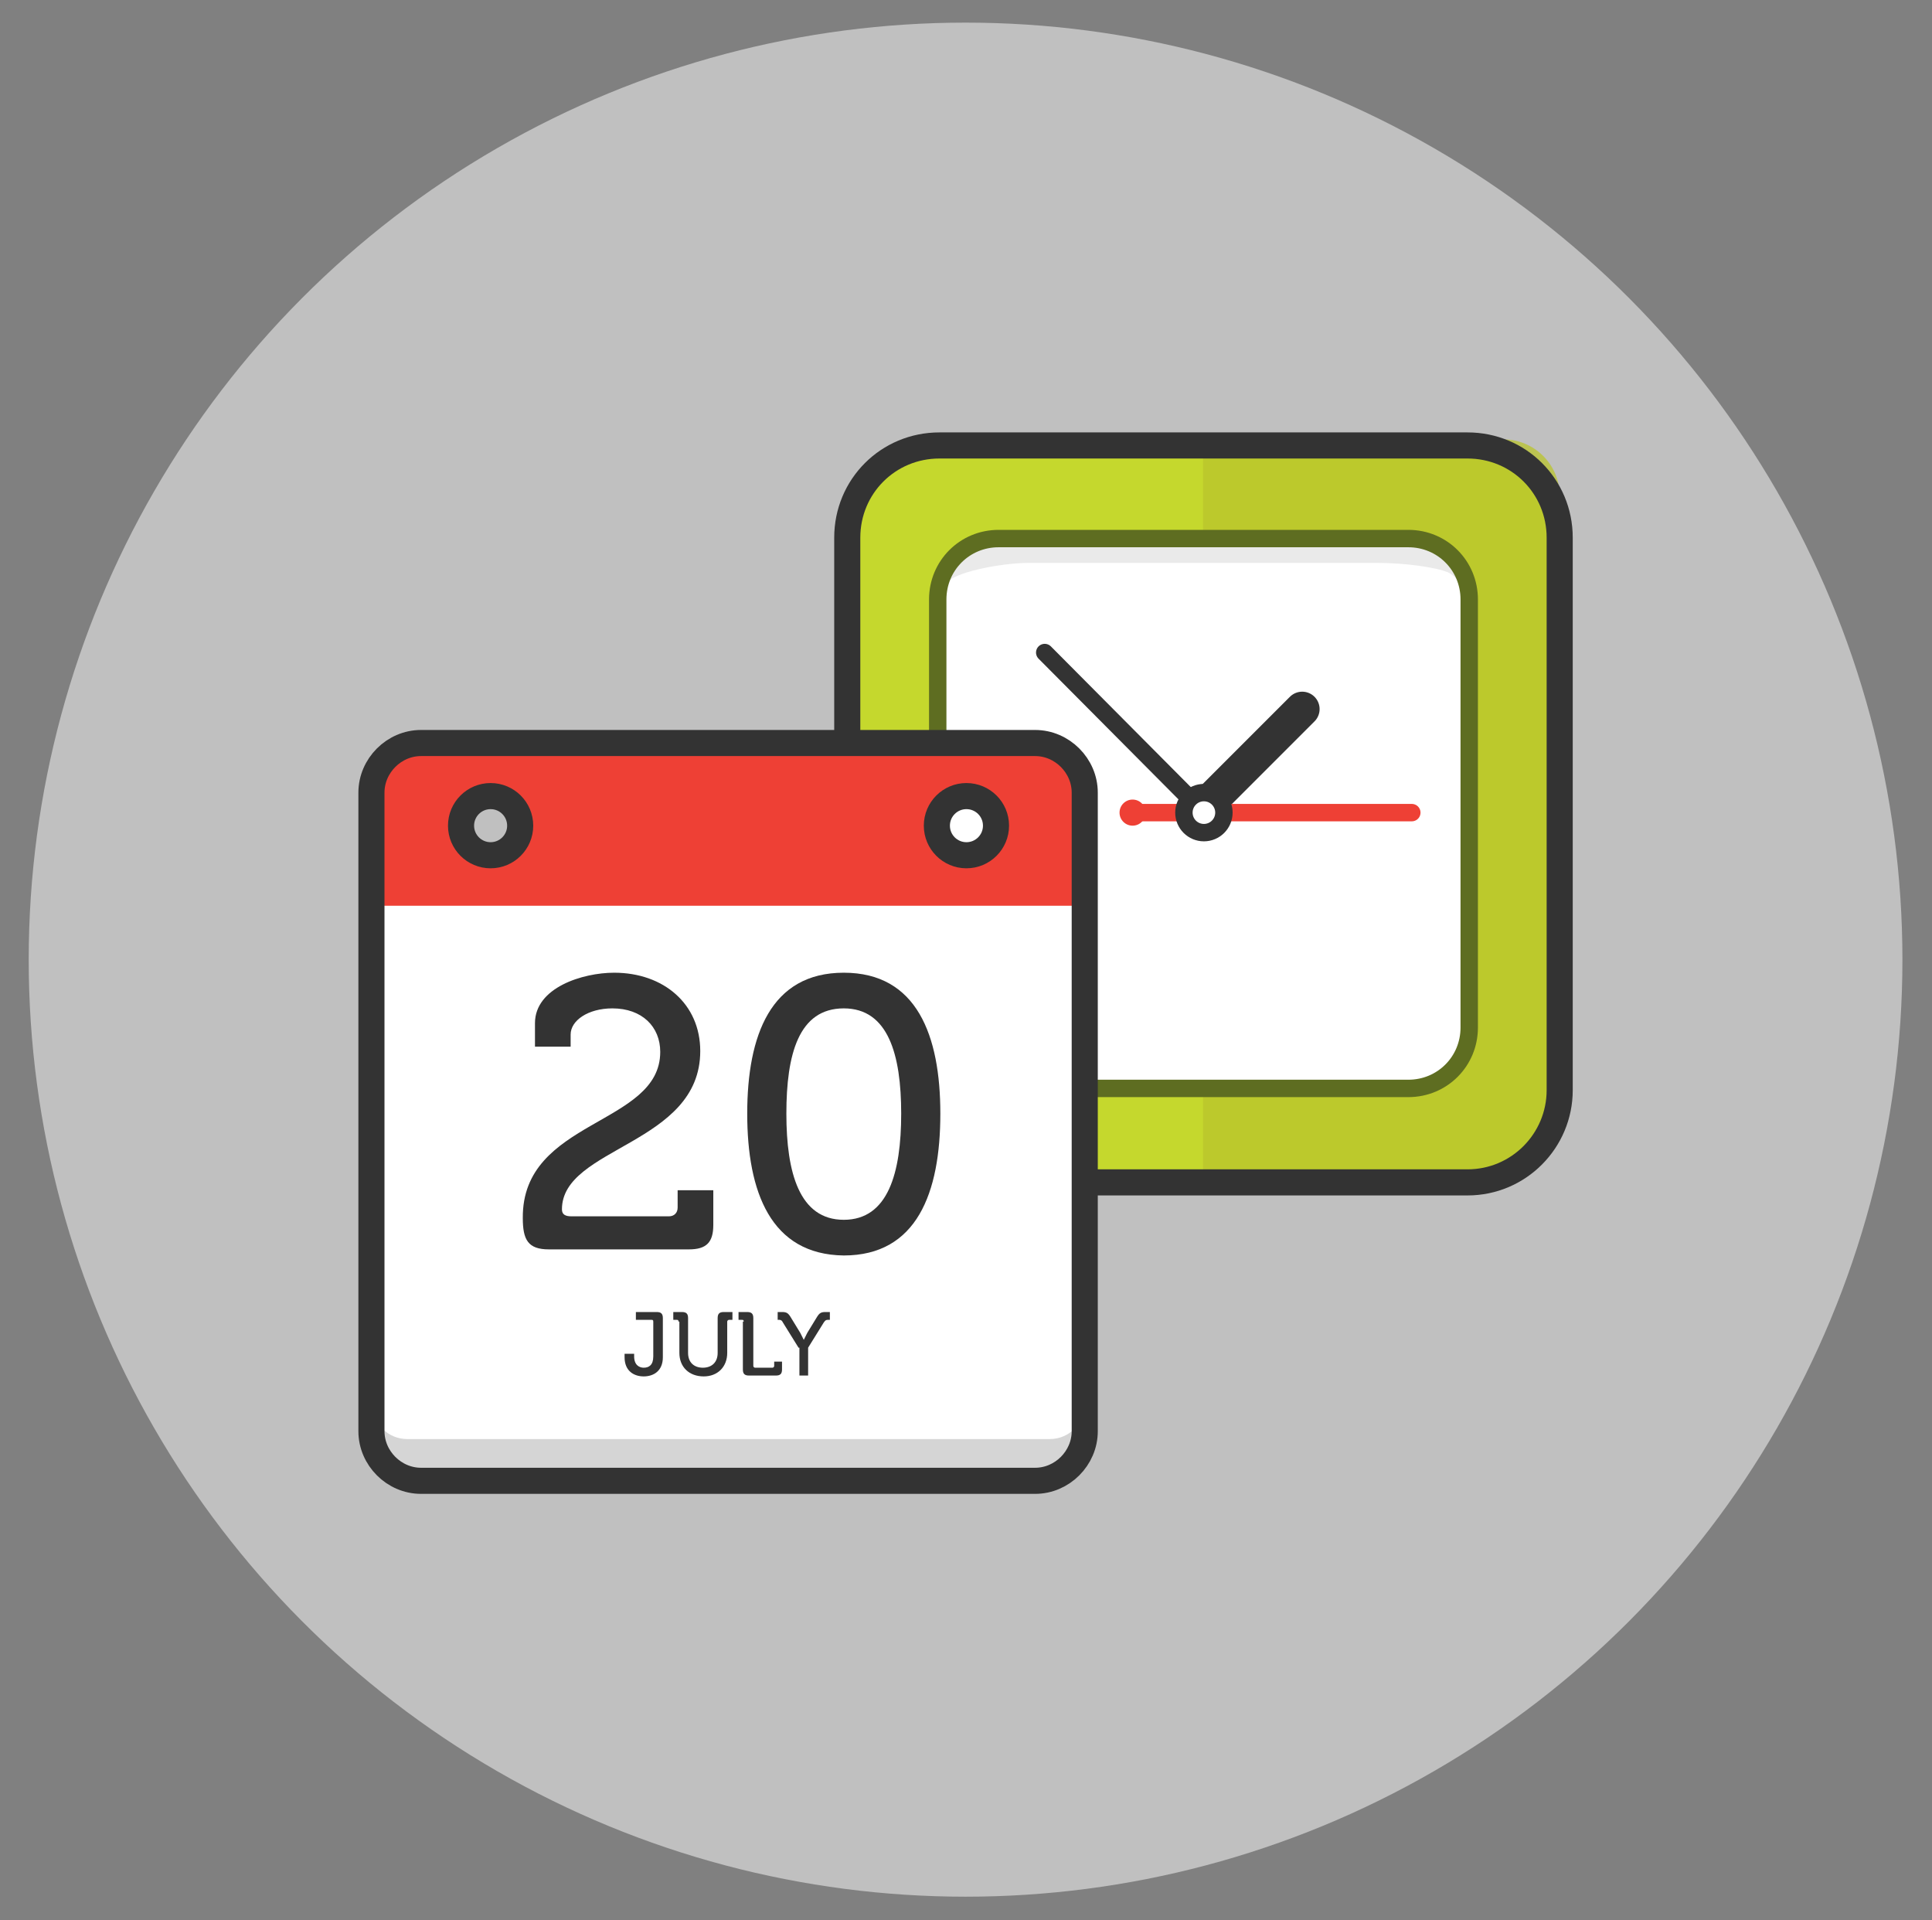 <?xml version="1.0" encoding="utf-8"?>
<!-- Generator: Adobe Illustrator 19.0.0, SVG Export Plug-In . SVG Version: 6.00 Build 0)  -->
<!DOCTYPE svg PUBLIC "-//W3C//DTD SVG 1.1//EN" "http://www.w3.org/Graphics/SVG/1.1/DTD/svg11.dtd">
<svg version="1.1" id="Layer_1" xmlns="http://www.w3.org/2000/svg" xmlns:xlink="http://www.w3.org/1999/xlink" x="0px" y="0px"
	 viewBox="-368 170.3 222.1 220.7" style="enable-background:new -368 170.3 222.1 220.7;" xml:space="preserve">
<rect x="-368" y="170.3" width="222.1" height="220.7" fill="#808080" stroke="none"/>
<style type="text/css">
	.st0{opacity:0.5;fill:#FFFFFF;enable-background:new    ;}
	.st1{fill:#C5D82D;}
	.st2{opacity:0.75;fill:#B9C42D;enable-background:new    ;}
	.st3{fill:none;stroke:#333333;stroke-width:3;stroke-miterlimit:10;}
	.st4{fill:#FFFFFF;}
	.st5{fill:#EAEAEA;}
	.st6{fill:none;stroke:#5E6D21;stroke-width:2;stroke-miterlimit:10;}
	.st7{fill:none;stroke:#333333;stroke-width:2;stroke-linecap:round;stroke-miterlimit:10;}
	.st8{fill:none;stroke:#333333;stroke-width:4;stroke-linecap:round;stroke-miterlimit:10;}
	.st9{fill:none;stroke:#EE4035;stroke-width:2;stroke-linecap:round;stroke-miterlimit:10;}
	.st10{fill:#EE4035;}
	.st11{fill:#FFFFFF;stroke:#333333;stroke-width:2;stroke-miterlimit:10;}
	.st12{opacity:0.9;fill:#D1D1D1;enable-background:new    ;}
	.st13{enable-background:new    ;}
	.st14{fill:#333333;}
</style>
<circle class="st0" cx="-257" cy="280.6" r="107.7"/>
<g>
	<g>
		<g>
			<path class="st1" d="M-198.2,306.2h-62.9c-5.2,0-9.5-4.3-9.5-9.5V231c0-5.2,4.3-9.5,9.5-9.5h62.9c5.2,0,9.5,4.3,9.5,9.5v65.7
				C-188.7,301.9-193,306.2-198.2,306.2z"/>
		</g>
		<path class="st2" d="M-195.2,220.8h-34.5v84.7h34.5c3.6,0,6.5-2.9,6.5-6.5v-71.7C-188.7,223.7-191.6,220.8-195.2,220.8z"/>
		<g>
			<path class="st3" d="M-199.3,306.2H-260c-5.9,0-10.6-4.7-10.6-10.6v-63.5c0-5.9,4.7-10.6,10.6-10.6h60.7
				c5.9,0,10.6,4.7,10.6,10.6v63.5C-188.7,301.4-193.4,306.2-199.3,306.2z"/>
		</g>
		<g>
			<path class="st4" d="M-206.1,295.4h-47.1c-3.9,0-7-3.1-7-7v-49.2c0-3.9,3.1-7,7-7h47.1c3.9,0,7,3.1,7,7v49.2
				C-199.1,292.3-202.2,295.4-206.1,295.4z"/>
		</g>
		<g>
			<path class="st5" d="M-201.5,233.3c-1.3-0.6-4.9-1.1-8.1-1.1h-40.2c-3.1,0-6.7,0.5-8.1,1.1c-1.3,0.6-2.4,4.3-2.4,5.1
				c0,0.8,0.5,0.3,1.1-1c0.6-1.3,6.3-2.4,9.4-2.4h40.2c3.1,0,6.7,0.5,8.1,1.1c1.3,0.6,2.4,3.1,2.4,2.3
				C-199.1,237.6-200.2,233.9-201.5,233.3z"/>
		</g>
		<g>
			<path class="st6" d="M-206.1,295.4h-47.1c-3.9,0-7-3.1-7-7v-49.2c0-3.9,3.1-7,7-7h47.1c3.9,0,7,3.1,7,7v49.2
				C-199.1,292.3-202.2,295.4-206.1,295.4z"/>
		</g>
		<line class="st7" x1="-247.9" y1="245.3" x2="-229.6" y2="263.7"/>
		<line class="st8" x1="-218.3" y1="251.8" x2="-229.6" y2="263.1"/>
		<g>
			<line class="st9" x1="-237.7" y1="263.7" x2="-205.7" y2="263.7"/>
			<circle class="st10" cx="-237.8" cy="263.7" r="1.5"/>
		</g>
		<circle class="st11" cx="-229.6" cy="263.7" r="2.3"/>
	</g>
	<g>
		<path class="st4" d="M-249.2,340.5h-70.2c-3.2,0-5.9-2.6-5.9-5.9v-59.5c0-3.2,2.6-5.9,5.9-5.9h70.2c3.2,0,5.9,2.6,5.9,5.9v59.5
			C-243.3,337.9-245.9,340.5-249.2,340.5z"/>
		<path class="st10" d="M-246.5,255.8H-322c-1.8,0-3.2,1.9-3.2,4.1v5.5v4.2v4.8h81.9v-4.8v-4.2v-5.5
			C-243.3,257.6-244.8,255.8-246.5,255.8z M-311.6,268.5c-1.9,0-3.4-1.5-3.4-3.4s1.5-3.4,3.4-3.4s3.4,1.5,3.4,3.4
			S-309.7,268.5-311.6,268.5z M-256.9,268.5c-1.9,0-3.4-1.5-3.4-3.4s1.5-3.4,3.4-3.4s3.4,1.5,3.4,3.4S-255,268.5-256.9,268.5z"/>
		<path class="st12" d="M-247.3,335.7h-73.9c-2.2,0-4-1.8-4-4v4.8c0,2.2,1.8,4,4,4h73.9c2.2,0,4-1.8,4-4v-4.8
			C-243.3,333.9-245.1,335.7-247.3,335.7z"/>
		<g class="st13">
			<path class="st14" d="M-292.1,291.2c0-2.9-2.1-5-5.5-5c-2.8,0-4.8,1.4-4.8,3v1.4h-4.1v-2.7c0-4.1,5.5-5.8,9.1-5.8
				c5.7,0,9.9,3.6,9.9,9c0,10.8-15.9,11-15.9,18.2c0,0.6,0.4,0.8,1.1,0.8h11.2c0.6,0,1-0.4,1-1v-2h4.1v4c0,2-0.8,2.8-2.8,2.8h-16.1
				c-2.4,0-3-1.1-3-3.6C-308,298.9-292.1,299.7-292.1,291.2z"/>
			<path class="st14" d="M-282.1,298.3c0-9,2.7-16.2,11.1-16.2c8.4,0,11.1,7.2,11.1,16.2c0,9.1-2.7,16.3-11.1,16.3
				C-279.4,314.5-282.1,307.3-282.1,298.3z M-264.4,298.3c0-6.8-1.5-12.1-6.6-12.1c-5.2,0-6.6,5.3-6.6,12.1c0,6.8,1.5,12.2,6.6,12.2
				C-265.9,310.5-264.4,305.1-264.4,298.3z"/>
		</g>
		<g class="st13">
			<path class="st14" d="M-296.1,325.9h1v0.3c0,1,0.6,1.3,1.1,1.3c0.6,0,1.1-0.3,1.1-1.3v-4c0-0.2-0.1-0.2-0.2-0.2h-1.8v-0.9h2.4
				c0.5,0,0.7,0.2,0.7,0.7v4.5c0,1.6-1.1,2.2-2.2,2.2s-2.2-0.6-2.2-2.2V325.9z"/>
			<path class="st14" d="M-290,322.2c0-0.2-0.1-0.2-0.2-0.2h-0.4v-0.9h1c0.5,0,0.7,0.2,0.7,0.7v4c0,1.1,0.7,1.7,1.7,1.7
				s1.7-0.6,1.7-1.7v-4c0-0.5,0.2-0.7,0.7-0.7h1v0.9h-0.4c-0.1,0-0.2,0.1-0.2,0.2v3.6c0,1.6-1.1,2.7-2.7,2.7c-1.7,0-2.8-1.1-2.8-2.7
				V322.2z"/>
			<path class="st14" d="M-282.5,322.2c0-0.2-0.1-0.2-0.2-0.2h-0.4v-0.9h1c0.5,0,0.7,0.2,0.7,0.7v5.5c0,0.1,0.1,0.2,0.2,0.2h2
				c0.1,0,0.2-0.1,0.2-0.2v-0.5h0.9v0.9c0,0.5-0.2,0.7-0.7,0.7h-3.1c-0.5,0-0.7-0.2-0.7-0.7V322.2z"/>
			<path class="st14" d="M-276.2,325.2l-1.8-2.9c-0.1-0.2-0.2-0.3-0.4-0.3h-0.2v-0.9h0.5c0.5,0,0.7,0.1,1,0.6l1.1,1.8
				c0.2,0.4,0.4,0.8,0.4,0.8h0c0,0,0.2-0.4,0.4-0.8l1.1-1.8c0.3-0.5,0.5-0.6,1-0.6h0.5v0.9h-0.2c-0.2,0-0.3,0-0.5,0.3l-1.8,2.9v3.2
				h-1V325.2z"/>
		</g>
		<g>
			<path class="st3" d="M-243.3,334.8c0,3.1-2.6,5.7-5.7,5.7h-70.6c-3.1,0-5.7-2.6-5.7-5.7v-73.4c0-3.1,2.6-5.7,5.7-5.7h70.6
				c3.1,0,5.7,2.6,5.7,5.7V334.8z"/>
		</g>
		<circle class="st3" cx="-256.9" cy="265.2" r="3.4"/>
		<circle class="st3" cx="-311.6" cy="265.2" r="3.4"/>
	</g>
</g>
</svg>
